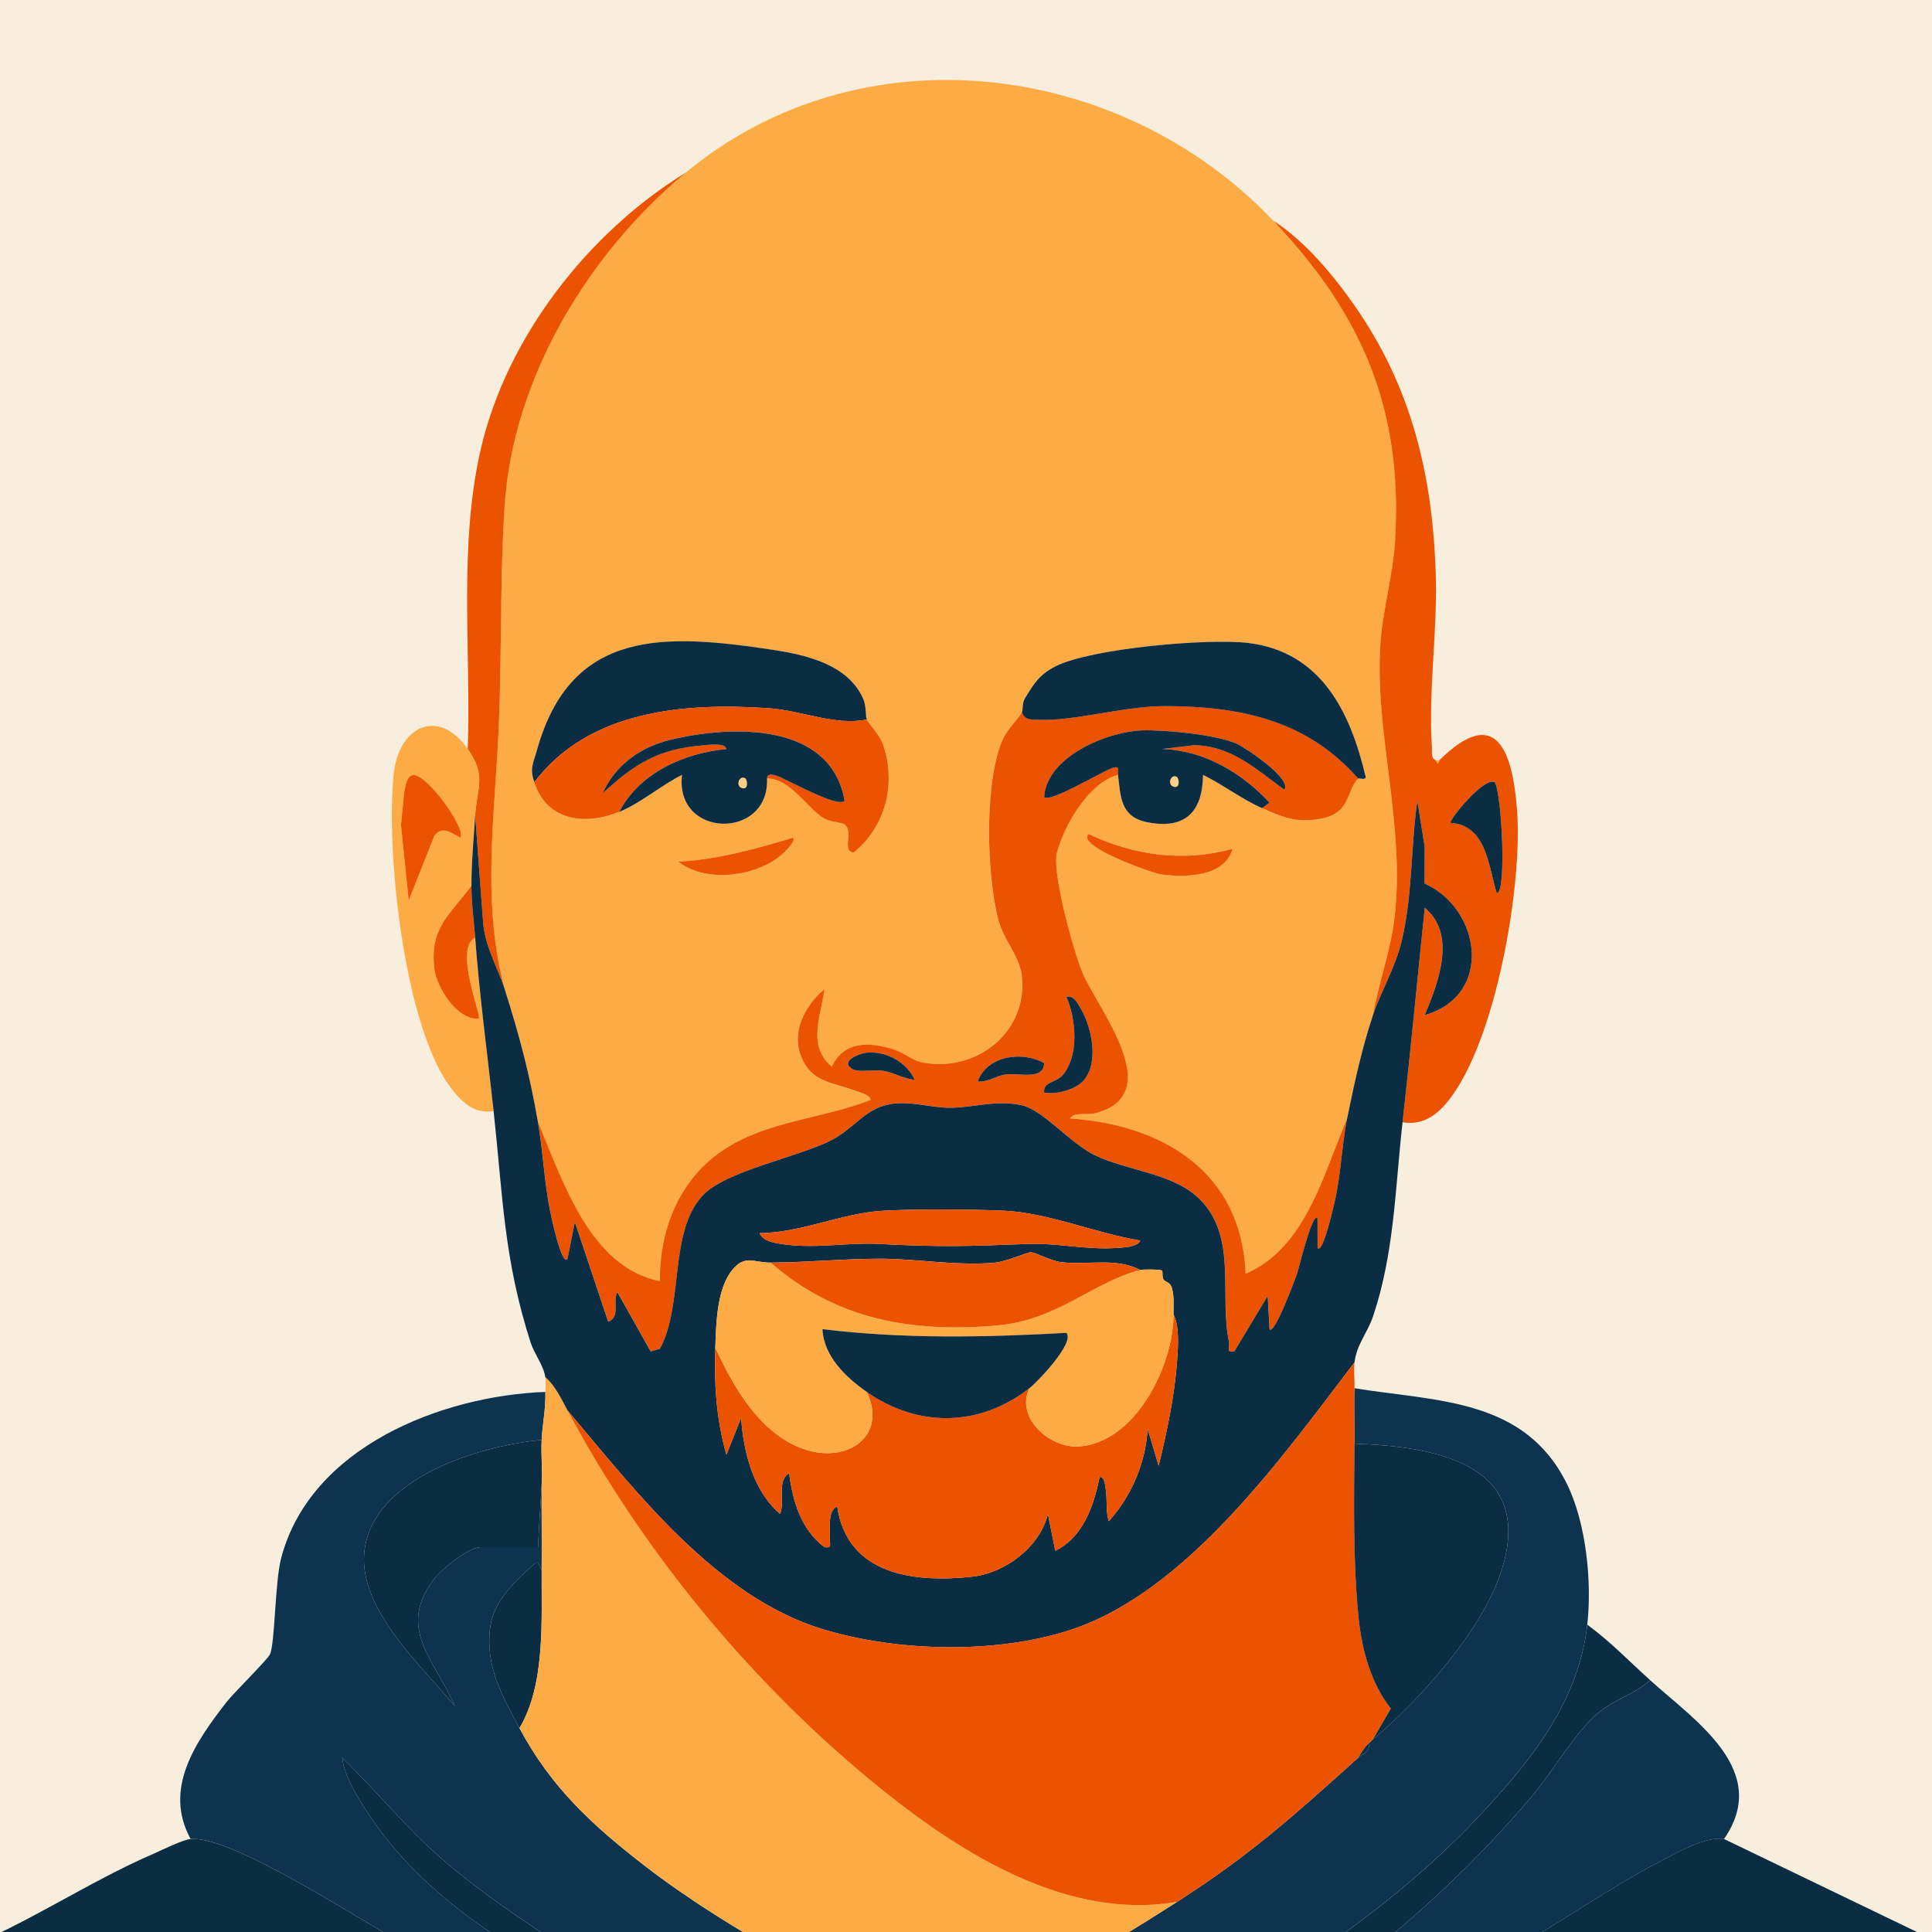 <?xml version="1.0" encoding="UTF-8"?>
<svg xmlns="http://www.w3.org/2000/svg" viewBox="0 0 850.39 850.39">
  <defs>
    <style>
      .cls-1 {
        fill: #facf84;
      }

      .cls-2 {
        fill: #ec5301;
      }

      .cls-3 {
        fill: #0b2d44;
      }

      .cls-4 {
        fill: #0d334e;
      }

      .cls-5 {
        fill: #fdab45;
      }

      .cls-6 {
        fill: #f7eedd;
      }
    </style>
  </defs>
  <g id="bg">
    <rect class="cls-6" width="850.39" height="850.39"/>
  </g>
  <g id="Layer_3" data-name="Layer 3">
    <g>
      <g>
        <g>
          <path class="cls-3" d="M726.31,739.53c-7.32,6.69-16.55,8.51-24.22,15.62-10.1,9.36-18.81,24.9-27.86,35.56-36.01,42.39-80.8,80.43-128.97,108.47-9.63,5.61-16.86,3.52-14.09,17.6,46.64-13.36,91.77-35.15,134.14-58.56,21.56-11.91,42.6-26.97,64.22-38.24,7.52-3.92,21.02-11.9,29.31-10.54l91.07,43.91v421.21H-16.92v-416.33c29.06-11.54,55.45-29.65,83.98-42.05,3.97-1.72,13.38-6.44,16.85-6.73,18.27-1.54,74.33,35.65,93.23,45.82,38.92,20.94,80.3,42.42,123.06,53.39,4.17-12.49-8.39-24.42-3.03-34.76,5.97-11.52,21.76-9.4,29.9-1.05,8.76,8.99,8.87,19.27,5.65,30.92,14.21,3.07,27.54,13.52,40.66,20.35l-24.04-6.86c-4.55-1.35-10.02-5.68-14.25-6.91s-2.06,7.19-2.19,9.53c55.6,21.93,112.78,15.01,163.75-14.81,1.64-11.72-3.08-24.35,5.96-33.9,7.85-8.31,25.54-9.03,28.19,2.87.85,3.83-1.58,14.36,2.81,13.51,41.5-22.82,83.7-52.53,116.3-86.99,23.06-24.37,44.91-50.95,48.75-85.42,9.99,7.24,18.52,16.17,27.65,24.39ZM514.41,869.88c-1.69.48-4.88,3.88-6.04,5.44-12.96,17.49-5.18,55.6-4.81,76.37,1.27,70.98,2.25,142.41-.05,213.13-.48,14.85-3.47,37.73,18.73,30.11l2.43-7.33c1.09-68.84-.81-137.91-1.72-206.5-.42-31.47,3.53-72.63.1-102.55-.35-3.07-.89-5.92-3.25-8.15-1.71-1.14-3.5-1.05-5.38-.51ZM319.74,1193.27c2.49-64.57,1.61-129.62,3.18-194.42.85-35.33,6.51-71.93,3.39-107.34-.88-9.96-7.14-24.66-18.93-18.79-5.51,4.37-.73,20.6-.58,26.92,1.77,75.33-2.38,153.84-3.39,229.31-.21,16-1.42,36.75-.01,52.19,1.03,11.32,5.11,13.23,16.35,12.13ZM319.73,1196.52h-9.76v33.34c0,3.15,5.27,10.83,9.76,8.94v-42.28ZM521.39,1240.43v-39.84l-3.32-1.77-9.72,1.79c5.2,11.63-7.38,41.73,13.03,39.82Z"/>
          <path class="cls-4" d="M698.66,715.13c-3.84,34.47-25.69,61.05-48.75,85.42-32.6,34.46-74.81,64.17-116.3,86.99-4.39.85-1.95-9.68-2.81-13.51-2.65-11.89-20.34-11.17-28.19-2.87-9.03,9.55-4.32,22.18-5.96,33.9-50.97,29.81-108.15,36.74-163.75,14.81.14-2.35-2.06-10.77,2.19-9.53s9.7,5.55,14.25,6.91l24.04,6.86c-13.12-6.82-26.45-17.28-40.66-20.35,3.22-11.65,3.11-21.93-5.65-30.92-8.14-8.35-23.93-10.47-29.9,1.05-5.36,10.35,7.2,22.27,3.03,34.76-42.76-10.97-84.14-32.45-123.06-53.39-18.9-10.17-74.97-47.36-93.23-45.82-12.15-22.07,2.22-42.75,15.61-60.01,3.51-4.53,18.14-18.73,19.33-21.33,2.22-4.89,2.15-31.79,4.9-42.26,12.79-48.78,70.34-71.47,116.29-73.17.21,7.83-1.28,13.89-1.63,21.14-27.27,2.52-74.93,16.74-78.07,49.6-2.38,24.86,25.09,49.79,39.86,67.47-8.82-20.27-25.91-34.09-8.96-56.07,3.33-4.32,15.22-13.82,20.33-13.82h25.21l1.63-27.65c-.07,12.45.1,24.96,0,37.41-1.63-1.1-.85-4.46-3.31-2.28-8.17,7.25-17.76,16.16-19.31,27.62-2.33,17.22,5.23,30.34,12.86,44.59,14.01,26.16,32.03,42.76,55.46,60.82,38.9,29.99,85.49,52.1,127.76,77.05,36.21-18.95,71.88-39.34,106.26-61.43,32.66-20.98,51.33-37.93,79.69-63.43,2.09-1.88,5.05-2.47,4.88-6.51.57-.49,1.04-1.13,1.63-1.63,20.8-17.53,48.88-48.54,56.98-75.57,13.77-45.95-30.03-53.3-65.11-54.54.08-8.1-.28-16.31,0-24.39,36.42,5.86,75.01,4.41,93.56,42.24,8.45,17.23,11,43.01,8.9,61.85ZM283.95,882.63c-29.08-22.83-62.37-40.63-90.22-65.08-15.36-13.48-28.43-29.72-43.12-43.87.94,8.5,7.5,18.63,12.33,25.87,26.27,39.38,76.13,69.89,121.01,83.07ZM286.39,882.64v1.63c1.06-.54,1.06-1.08,0-1.63Z"/>
          <path class="cls-4" d="M758.83,809.46c-8.29-1.36-21.79,6.62-29.31,10.54-21.62,11.27-42.66,26.33-64.22,38.24-42.37,23.4-87.5,45.2-134.14,58.56-2.77-14.09,4.46-12,14.09-17.6,48.17-28.05,92.96-66.09,128.97-108.47,9.06-10.66,17.76-26.21,27.86-35.56,7.67-7.11,16.9-8.93,24.22-15.62,19.83,17.88,53.44,39.75,32.53,69.93Z"/>
          <path class="cls-3" d="M283.95,882.63c-44.88-13.19-94.74-43.7-121.01-83.07-4.83-7.24-11.39-17.38-12.33-25.87,14.69,14.15,27.77,30.38,43.12,43.87,27.84,24.44,61.13,42.25,90.22,65.08Z"/>
          <path class="cls-3" d="M238.41,690.74c-.17,22.51,1.78,50.3-9.76,69.93-7.63-14.25-15.2-27.36-12.86-44.59,1.55-11.46,11.14-20.37,19.31-27.62,2.46-2.19,1.68,1.17,3.31,2.28Z"/>
          <path class="cls-3" d="M238.41,633.82c-.31,6.46.38,13.07,0,19.52l-1.63,27.65h-25.21c-5.11,0-17,9.51-20.33,13.82-16.95,21.98.14,35.8,8.96,56.07-14.78-17.67-42.24-42.6-39.86-67.47,3.14-32.85,50.8-47.08,78.07-49.6Z"/>
        </g>
        <g>
          <path class="cls-5" d="M249.8,620.81c33.84,63.47,82.91,122.42,139.1,167.46,35.48,28.44,81.79,57.07,129.25,48.84-34.38,22.09-70.05,42.49-106.26,61.43-42.27-24.95-88.86-47.06-127.76-77.05-23.43-18.06-41.45-34.66-55.46-60.82,11.53-19.63,9.59-47.42,9.76-69.93.1-12.44-.07-24.96,0-37.41.38-6.45-.31-13.06,0-19.52.34-7.25,1.83-13.31,1.63-21.14-.05-2.08.31-4.62,0-6.51,4.26,3.64,7.14,9.73,9.76,14.64Z"/>
          <g>
            <path class="cls-5" d="M560.42,97.14c39.02,41.1,57.08,82.79,53.65,140.66-.9,15.23-5.45,30.5-6.47,45.57-2.66,39.31,10.94,79.01,6.27,120.12-1.68,14.82-6.91,28.75-9.55,43.31-4.8,14.31-8.39,30.71-11.38,45.54-10.43,24.23-18.15,57.04-44.71,68.32-1.72-44.55-36.02-65.48-77.26-68.34,1.49-2.92,7.71-1.38,11.43-2.37,31.89-8.56.06-46.71-6.17-62.23-3.92-9.76-13.37-43.73-11.02-52.51,3.23-12.07,14.01-30.74,26.9-34.11,1.12,9.31.95,18.37,12.57,20.76,16.8,3.46,24.66-4.27,24.85-20.76,9.03,4.41,16.76,10.53,26,14.64,9.17,4.08,15.4,6.78,26.46,4.5,12.79-2.63,10.56-12.56,15.82-17.51.46-.43,3.4.93,3.28-.84-6.74-28.52-19.51-54.96-51.71-58.88-17.54-2.14-69.25,2.37-84.76,10.28-7.27,3.71-9.53,7.66-13.55,14.17-1.22,1.97-.79,5.2-1.25,5.99-2.82,4.86-7.05,7.12-9.82,15.39-6.52,19.5-5.65,54.34-1.07,74.38,2.62,11.46,10.34,17.32,10.97,28.09,1.43,24.33-21.35,41.05-44.43,36.27-3.76-.78-7.94-4.37-12.21-5.68-10.78-3.33-21.84-3.8-27.18,7.67-11.03-9.31-4.75-22.2-3.24-34.11-8.17,6.67-14.28,17.98-10.67,28.49,4.35,12.65,14.08,12.34,24.42,16.25,1.86.7,6.53,1.76,6.54,3.99-21,8.22-44.62,9.06-63.94,21.45-19.79,12.7-29.07,35.01-28.76,58.26-30.68-5.81-42.88-44.32-53.66-69.94-3.66-21.25-8.17-38.13-14.64-58.55-9.21-34.58-5.41-68.16-3.24-103.26,2.24-36.41.88-72.95,3.18-109.04,3.6-56.67,36.81-111.47,79.76-147.11,77.05-63.95,191.44-49.59,258.58,21.14ZM235.16,344.34c5.56,17.15,22.32,19.1,37.41,13.01,9.36-3.77,18.42-11.72,27.63-16.26-3.34,28,38.46,28.73,37.42,1.63,10.36-.22,17.94,13.65,25.41,17.69,2.85,1.54,7.23,1.47,8.78,2.6,4.08,2.97-1.56,12.01,4,12.23,13.92-11.29,18.7-30.13,12.99-47.1-1.77-5.25-6.16-9.01-7.27-11.43-.61-1.32-.17-5.84-1.55-9.01-6.62-15.21-25.19-19.44-40.12-21.69-47.02-7.08-88.5-9.53-103.49,44.1-1.74,6.23-3.26,7.91-1.21,14.25ZM542.52,373.62c-21.72,5.95-43.26,2.98-63.41-6.51-5.63,5.37,28.49,17.29,31.84,17.74,10.68,1.43,28.04,1.28,31.57-11.24ZM348.99,368.74c-16.59,5.01-32.95,9.54-50.4,10.55,11.88,9.2,32.19,6.74,43.8-1.72,1.31-.96,8.46-7.18,6.6-8.83Z"/>
            <path class="cls-2" d="M631.98,334.58l.83,1.6.8-1.6c25.33-25.02,32.19-3.28,34.13,21.98,2.53,32.93-9.22,101.35-30.03,127.68-5.23,6.62-11.43,11.23-20.37,9.72,3.54-31.38,6.52-62.91,9.77-94.33,14.15,11.5,5.97,33,0,47.15,30.23-8.55,24.93-46.64-.11-57.92l.08-16.05-3.22-20.34c-3,20.64-2.03,41.78-7.01,62.12-2.81,11.48-9.01,21.72-12.53,32.2,2.63-14.56,7.86-28.49,9.55-43.31,4.67-41.11-8.93-80.81-6.27-120.12,1.02-15.08,5.57-30.34,6.47-45.57,3.43-57.87-14.64-99.56-53.65-140.66,13.97,8.91,26.65,24.2,36.14,37.86,24.81,35.72,33.99,74.23,35.4,117.47.84,25.5-3.32,51.09-1.7,76.53.12,1.82-.5,4.97,1.71,5.59ZM657.98,344.34c-4.41-2.96-20.54,16.86-19.5,17.86,15.88.93,16.65,19.27,20.33,30.93,4.39-.01,2.23-43.39-.83-48.8Z"/>
            <path class="cls-2" d="M301.84,76c-42.95,35.65-76.16,90.44-79.76,147.11-2.29,36.09-.93,72.62-3.18,109.04-2.16,35.1-5.97,68.68,3.24,103.26-2.91-9.18-9.1-19.45-9.56-30.28l-3.45-46.16c.77-12.62,5.15-17.23-3.25-29.27,1.51-43.59-4.12-88.98,5.68-131.75,11.36-49.57,47.47-95.68,90.28-121.96Z"/>
            <path class="cls-5" d="M205.89,329.7c8.4,12.05,4.02,16.65,3.25,29.27-.63,10.28-1.62,20.59-1.63,30.9-9.67,13.04-18.54,18.61-16.29,36.63,1.03,8.25,9.99,22.58,19.54,21.91,1.32-1.3-11.15-30.77-1.62-35.77,1.89,25.48,5.37,51.03,8.13,76.44-8.11,1.24-13.15-3.26-17.85-8.99-21.59-26.34-29.81-106.63-26.07-139.82,2.32-20.59,19.63-29.07,32.53-10.57ZM202.62,368.73c2.11-2.78-6.76-15.34-8.91-17.91-16.94-20.23-15.14-5.02-17.24,12.21l3.41,33.34,11.3-28.52c3.61-4.54,7.45-1.23,11.43.88Z"/>
            <polygon class="cls-5" points="631.98 334.58 633.61 334.58 632.81 336.18 631.98 334.58"/>
            <path class="cls-2" d="M597.83,342.71c-5.26,4.95-3.03,14.89-15.82,17.51-11.06,2.27-17.29-.42-26.46-4.5l3.26-2.44c-12.14-13.15-28.83-23.02-47.16-23.6l13.88-1.67c16.2.11,27.58,10.67,39.77,19.57,3.69-4.71-17.31-18.65-21.12-20.33-8.86-3.91-31.53-6.11-41.51-5.77-15.59.54-42.01,11.75-43.05,29.34,2.44,2.78,26.16-11.69,30.24-12.86,3.35-.96,2.03,1.08,2.28,3.11-12.88,3.37-23.66,22.04-26.9,34.11-2.35,8.78,7.1,42.75,11.02,52.51,6.24,15.52,38.07,53.67,6.17,62.23-3.72,1-9.94-.55-11.43,2.37,41.24,2.86,75.53,23.79,77.26,68.34,26.55-11.29,34.28-44.1,44.71-68.32-2.28,11.3-2.72,24.39-5.36,36.11-.43,1.91-5.36,23.92-7.64,20.81l-.03-13.01c-2.24-3.07-8.29,22.38-8.99,24.33-.65,1.81-10.01,27.34-12.12,24.46l-.82-14.63-14.66,24.4c-3.98.67-1.89-1.9-2.36-4.11-4.38-20.62,3.7-45.75-12.44-62.4-11.71-12.08-32.13-12.78-46.78-19.89-10.45-5.08-22.66-19.75-31.8-21.87-11.27-2.61-21.2,1.02-31.85,1.05-7.91.02-15.59-2.7-24.45-1.83-12.47,1.22-17.07,10.66-27.76,16.14-14.62,7.49-46.71,13.43-56.8,24.52-14.77,16.24-8.08,47.88-18.62,67.26l-4.07,1.16-14.65-26.05c-2.22,3.93,1.58,10.87-4.04,13l-14.67-43.9-3.25,16.25c-2.59,3.26-7.22-18.99-7.6-20.85-2.64-12.97-3.16-26.32-5.4-39.33,10.78,25.62,22.98,64.13,53.66,69.94-.31-23.25,8.97-45.57,28.76-58.26,19.32-12.39,42.94-13.23,63.94-21.45-.01-2.23-4.69-3.29-6.54-3.99-10.35-3.91-20.08-3.6-24.42-16.25-3.61-10.51,2.5-21.82,10.67-28.49-1.51,11.91-7.78,24.8,3.24,34.11,5.35-11.47,16.4-11,27.18-7.67,4.26,1.32,8.44,4.91,12.21,5.68,23.08,4.78,45.86-11.94,44.43-36.27-.63-10.77-8.36-16.63-10.97-28.09-4.57-20.04-5.45-54.89,1.07-74.38,2.77-8.27,7-10.52,9.82-15.39,1.12,3.66,4.22,3.22,7.25,3.37,15.58.75,37.47-6,55.64-6.01,32.96,0,62.75,6.22,85.11,31.91ZM476.97,475.57c6.77-7.65,3.69-23.06-1.07-31.26-1.43-2.47-3.01-6.22-6.54-5.64,4.26,9.78,5.73,25.89-1.6,34.53-2.86,3.38-8.75,2.83-8.16,7.73,5.4.91,13.73-1.25,17.37-5.37ZM381.16,463.37c-2.74.3-11.48,3.68-6.18,7.06,2.94,1.88,9.76.19,13.75.89,4.75.84,9.11,3.55,13.92,3.95-3.67-7.93-12.76-12.87-21.48-11.9ZM459.59,467.96c-9.59-5.47-25.17-3.35-29.26,8.1,4.46.39,8.09-2.53,12.32-3.11,5.76-.79,16.72,2.76,16.94-4.98Z"/>
            <path class="cls-3" d="M449.83,313.44c.46-.79.03-4.02,1.25-5.99,4.02-6.52,6.28-10.47,13.55-14.17,15.51-7.91,67.22-12.42,84.76-10.28,32.2,3.92,44.97,30.36,51.71,58.88.12,1.76-2.82.41-3.28.84-22.36-25.69-52.15-31.92-85.11-31.91-18.16,0-40.05,6.75-55.64,6.01-3.03-.15-6.13.3-7.25-3.37Z"/>
            <path class="cls-3" d="M381.53,316.69c-13.92,2.9-28.58-3.95-43.03-4.95-37.17-2.57-79.34.84-103.34,32.59-2.05-6.33-.53-8.02,1.21-14.25,14.99-53.64,56.47-51.18,103.49-44.1,14.94,2.25,33.5,6.48,40.12,21.69,1.38,3.17.94,7.69,1.55,9.01Z"/>
            <path class="cls-2" d="M381.53,316.69c1.11,2.42,5.5,6.18,7.27,11.43,5.72,16.97.94,35.82-12.99,47.1-5.56-.22.08-9.25-4-12.23-1.55-1.13-5.94-1.06-8.78-2.6-7.47-4.04-15.05-17.9-25.41-17.69.12-2.39,2.05-1.75,3.79-1.37,3.75.83,27.11,14.56,30.35,11.12-6.08-34.66-49.39-33.34-76.49-26.89-13.29,3.16-24.41,11.1-30.04,23.61,14.08-12.91,24.3-19.49,43.95-21.08,2.17-.18,10.07-1.39,10.54,1.58-18.58,1.8-38.16,10.37-47.15,27.66-15.09,6.09-31.84,4.14-37.41-13.01,24-31.75,66.17-35.16,103.34-32.59,14.45,1,29.11,7.84,43.03,4.95Z"/>
            <path class="cls-3" d="M492.12,341.08c-.25-2.03,1.08-4.07-2.28-3.11-4.08,1.17-27.8,15.65-30.24,12.86,1.03-17.59,27.45-28.8,43.05-29.34,9.98-.35,32.65,1.86,41.51,5.77,3.82,1.68,24.81,15.62,21.12,20.33-12.19-8.91-23.56-19.46-39.77-19.57l-13.88,1.67c18.33.57,35.02,10.45,47.16,23.6l-3.26,2.44c-9.24-4.11-16.98-10.22-26-14.64-.2,16.49-8.05,24.22-24.85,20.76-11.62-2.39-11.44-11.46-12.57-20.76Z"/>
            <path class="cls-2" d="M542.52,373.62c-3.53,12.52-20.89,12.67-31.57,11.24-3.35-.45-37.47-12.38-31.84-17.74,20.15,9.49,41.69,12.45,63.41,6.51Z"/>
            <path class="cls-2" d="M348.99,368.74c1.86,1.65-5.29,7.88-6.6,8.83-11.61,8.46-31.92,10.92-43.8,1.72,17.45-1.01,33.81-5.55,50.4-10.55Z"/>
            <path class="cls-2" d="M209.14,412.64c-9.53,5,2.94,34.47,1.62,35.77-9.55.68-18.51-13.66-19.54-21.91-2.25-18.02,6.63-23.59,16.29-36.63,0,8.12,1.04,14.89,1.63,22.77Z"/>
            <path class="cls-3" d="M657.98,344.34c3.06,5.41,5.23,48.79.83,48.8-3.68-11.67-4.45-30-20.33-30.93-1.05-1.01,15.09-20.82,19.5-17.86Z"/>
            <path class="cls-2" d="M202.62,368.73c-3.98-2.11-7.83-5.42-11.43-.88l-11.3,28.52-3.41-33.34c2.1-17.23.3-32.44,17.24-12.21,2.15,2.57,11.02,15.13,8.91,17.91Z"/>
            <path class="cls-3" d="M476.97,475.57c-3.64,4.12-11.97,6.28-17.37,5.37-.59-4.91,5.3-4.35,8.16-7.73,7.33-8.65,5.86-24.76,1.6-34.53,3.53-.58,5.11,3.17,6.54,5.64,4.76,8.19,7.85,23.6,1.07,31.26Z"/>
            <path class="cls-3" d="M459.59,467.96c-.22,7.74-11.19,4.19-16.94,4.98-4.23.58-7.86,3.5-12.32,3.11,4.09-11.45,19.67-13.57,29.26-8.1Z"/>
            <path class="cls-3" d="M381.16,463.37c8.72-.96,17.81,3.98,21.48,11.9-4.81-.4-9.17-3.12-13.92-3.95-3.98-.7-10.8.99-13.75-.89-5.3-3.38,3.44-6.76,6.18-7.06Z"/>
            <path class="cls-3" d="M272.57,357.35c8.99-17.3,28.58-25.86,47.15-27.66-.47-2.98-8.37-1.76-10.54-1.58-19.65,1.6-29.87,8.17-43.95,21.08,5.63-12.51,16.75-20.45,30.04-23.61,27.1-6.45,70.41-7.77,76.49,26.89-3.24,3.44-26.6-10.28-30.35-11.12-1.74-.39-3.67-1.02-3.79,1.37,1.04,27.1-40.76,26.37-37.42-1.63-9.21,4.54-18.28,12.49-27.63,16.26Z"/>
          </g>
          <g>
            <path class="cls-3" d="M604.33,446.79c3.52-10.48,9.72-20.71,12.53-32.2,4.98-20.34,4.01-41.48,7.01-62.12l3.22,20.34-.08,16.05c25.04,11.28,30.34,49.37.11,57.92,5.98-14.16,14.15-35.65,0-47.15-3.25,31.41-6.23,62.95-9.77,94.33-3.28,29.03-3.57,57.46-12.98,85.42-2.48,7.37-7.2,12.31-8.17,20.29-31.57,41.3-73.82,101.17-125.29,117.84-32.78,10.62-75.75,9.55-108.51-.32-46.85-14.11-82.27-60.41-112.6-96.38-2.61-4.9-5.5-11-9.76-14.64-.89-5.44-4.83-10.08-6.54-15.41-11.78-36.75-12.15-64.16-16.23-101.68-2.76-25.4-6.24-50.96-8.13-76.44-.59-7.88-1.63-14.65-1.63-22.77,0-10.31,1-20.62,1.63-30.9l3.45,46.16c.47,10.83,6.66,21.1,9.56,30.28,6.47,20.42,10.98,37.3,14.64,58.55,2.24,13.01,2.76,26.35,5.4,39.33.38,1.86,5,24.1,7.6,20.85l3.25-16.25,14.67,43.9c5.62-2.13,1.81-9.07,4.04-13l14.65,26.05,4.07-1.16c10.54-19.38,3.85-51.02,18.62-67.26,10.09-11.09,42.18-17.03,56.8-24.52,10.7-5.48,15.3-14.92,27.76-16.14,8.86-.87,16.54,1.86,24.45,1.83,10.65-.03,20.58-3.66,31.85-1.05,9.14,2.11,21.35,16.79,31.8,21.87,14.65,7.12,35.08,7.81,46.78,19.89,16.14,16.65,8.06,41.78,12.44,62.4.47,2.21-1.62,4.78,2.36,4.11l14.66-24.4.82,14.63c2.11,2.88,11.47-22.65,12.12-24.46.7-1.95,6.75-27.4,8.99-24.33l.03,13.01c2.28,3.12,7.21-18.9,7.64-20.81,2.64-11.72,3.08-24.82,5.36-36.11,2.99-14.83,6.58-31.23,11.38-45.54ZM501.86,546.02c-18.94-3.07-40.27-12.06-59.28-13.08-12.91-.69-42.77-.86-55.34.08-17.15,1.29-35.41,9.69-52.87,9.74,1.14,3.36,6.09,4.25,9.08,4.72,15.35,2.43,28.9-.73,43.84.07,26.1,1.41,39.13,1,64.92,0,13.33-.52,25.95,2.65,39.16,1.76,2.48-.17,9.66-.36,10.5-3.3ZM339.25,555.76c-7.45.04-11.38-3.69-17.02,3.32-6.76,8.4-7.04,23.79-7.38,34.08-.53,16.21.42,31.52,4.9,47.15l6.47-16.25c1.04,15.14,5.27,32.09,17.1,42.27,2.36-4.97-1.66-14.58,4.04-17.87,1.53,12.3,5.27,24.84,15.49,32.5,3.71.68,2.21-1.64,2.4-4.04.31-3.92-1.21-11.97,3.25-13.83,4.44,30.14,33.77,33.67,59.39,30.9,14.45-1.56,29.93-13.08,33.35-27.65l3.25,16.25c12.34-6.01,16.97-19.91,19.52-32.51,2.3-.36,2.55,4.53,2.77,6.13.61,4.49-.11,9.12,1.27,13.36,10.01-11.09,16.19-25.63,17.1-40.64l4.84,16.24c3.68-15.08,7.02-30.78,8.13-46.36.42-5.89,1.11-15-1.61-20.31-.03-3.87.4-7.77-.69-11.57-.78-2.73-2.79-2.49-3.64-3.69-.82-1.14-.26-3.57-.71-3.99-.58-.55-8.23-.6-9.59-.27-10.8-5.61-23.32-2.03-34.78-3.43-4.66-.57-11.1-4.23-13.47-4.37-1.21-.07-10.69,4.15-15.93,4.61-16.77,1.47-34.33-1.77-50.39-1.76-16.03.01-31.95,1.62-48.05,1.7Z"/>
            <path class="cls-2" d="M596.2,611.05c-.28,8.09.08,16.3,0,24.39-.23,24.79-.69,52.58,1.84,77.04,1.42,13.73,5.46,28.7,14.17,39.53l-7.87,13.53c-.59.49-1.05,1.13-1.63,1.63-2.07,1.77-3.46,4.22-4.88,6.51-28.36,25.5-47.03,42.44-79.69,63.43-47.46,8.23-93.77-20.4-129.25-48.84-56.19-45.04-105.25-104-139.1-167.46,30.33,35.97,65.75,82.27,112.6,96.38,32.76,9.87,75.73,10.94,108.51.32,51.47-16.67,93.72-76.54,125.29-117.84-.42,3.5.13,7.7,0,11.38Z"/>
            <path class="cls-3" d="M604.33,765.55l7.87-13.53c-8.7-10.83-12.75-25.8-14.17-39.53-2.53-24.46-2.07-52.25-1.84-77.04,35.08,1.23,78.87,8.58,65.11,54.54-8.1,27.03-36.17,58.04-56.98,75.57Z"/>
            <path class="cls-3" d="M597.83,773.68c1.42-2.28,2.81-4.73,4.88-6.51.18,4.04-2.79,4.63-4.88,6.51Z"/>
            <path class="cls-2" d="M516.51,578.52c2.72,5.31,2.03,14.42,1.61,20.31-1.12,15.58-4.46,31.28-8.13,46.36l-4.84-16.24c-.92,15.01-7.09,29.55-17.1,40.64-1.37-4.24-.66-8.87-1.27-13.36-.22-1.61-.47-6.5-2.77-6.13-2.55,12.61-7.18,26.5-19.52,32.51l-3.25-16.25c-3.42,14.56-18.9,26.09-33.35,27.65-25.62,2.77-54.94-.76-59.39-30.9-4.46,1.85-2.94,9.9-3.25,13.83-.19,2.41,1.31,4.72-2.4,4.04-10.22-7.66-13.96-20.21-15.49-32.5-5.7,3.29-1.68,12.91-4.04,17.87-11.83-10.17-16.06-27.13-17.1-42.27l-6.47,16.25c-4.48-15.64-5.43-30.94-4.9-47.15,8.25,17.83,20.24,38.9,40.3,45.07,18.2,5.6,35.51-6.31,26.38-25.56,22.46,15.67,49.39,15.57,71.56-1.63-6.2,13.06,9,26.33,21.55,25.62,25.16-1.42,42.02-35.96,41.88-58.15Z"/>
            <path class="cls-5" d="M339.25,555.76c28.74,25.19,62.46,30.97,99.99,27.62,26.13-2.33,42.88-19.58,62.64-24.37,1.36-.33,9.01-.28,9.59.27.45.42-.11,2.85.71,3.99.86,1.2,2.86.96,3.64,3.69,1.09,3.81.67,7.7.69,11.57.14,22.19-16.71,56.73-41.88,58.15-12.55.71-27.74-12.57-21.55-25.62,3.74-2.9,20.28-20.3,16.27-24.39-35.8,2.01-71.73,2.72-107.33-1.63.54,11.97,10.43,21.31,19.51,27.64,9.13,19.25-8.18,31.16-26.38,25.56-20.05-6.17-32.05-27.24-40.3-45.07.34-10.29.62-25.68,7.38-34.08,5.64-7.01,9.56-3.28,17.02-3.32Z"/>
            <path class="cls-2" d="M501.88,559.01c-19.75,4.78-36.51,22.04-62.64,24.37-37.53,3.35-71.25-2.43-99.99-27.62,16.11-.08,32.02-1.69,48.05-1.7,16.06-.01,33.62,3.23,50.39,1.76,5.24-.46,14.72-4.68,15.93-4.61,2.37.14,8.82,3.8,13.47,4.37,11.47,1.4,23.98-2.17,34.78,3.43Z"/>
            <path class="cls-2" d="M501.86,546.02c-.84,2.94-8.02,3.13-10.5,3.3-13.22.9-25.83-2.27-39.16-1.76-25.79,1-38.82,1.41-64.92,0-14.93-.81-28.49,2.36-43.84-.07-3-.47-7.94-1.37-9.08-4.72,17.46-.05,35.72-8.45,52.87-9.74,12.57-.95,42.43-.77,55.34-.08,19.01,1.02,40.34,10.01,59.28,13.08Z"/>
            <path class="cls-3" d="M381.53,612.68c-9.08-6.33-18.97-15.67-19.51-27.64,35.6,4.35,71.53,3.64,107.33,1.63,4.01,4.08-12.53,21.48-16.27,24.39-22.17,17.2-49.1,17.3-71.56,1.63Z"/>
          </g>
        </g>
      </g>
      <path class="cls-1" d="M328.13,342.65c.77.53,1.5,5.04-1.42,4.28-3.3-.85-1.26-6.12,1.42-4.28Z"/>
      <path class="cls-1" d="M518.13,342.05c.77.53,1.5,5.04-1.42,4.28-3.3-.85-1.26-6.12,1.42-4.28Z"/>
    </g>
  </g>
</svg>